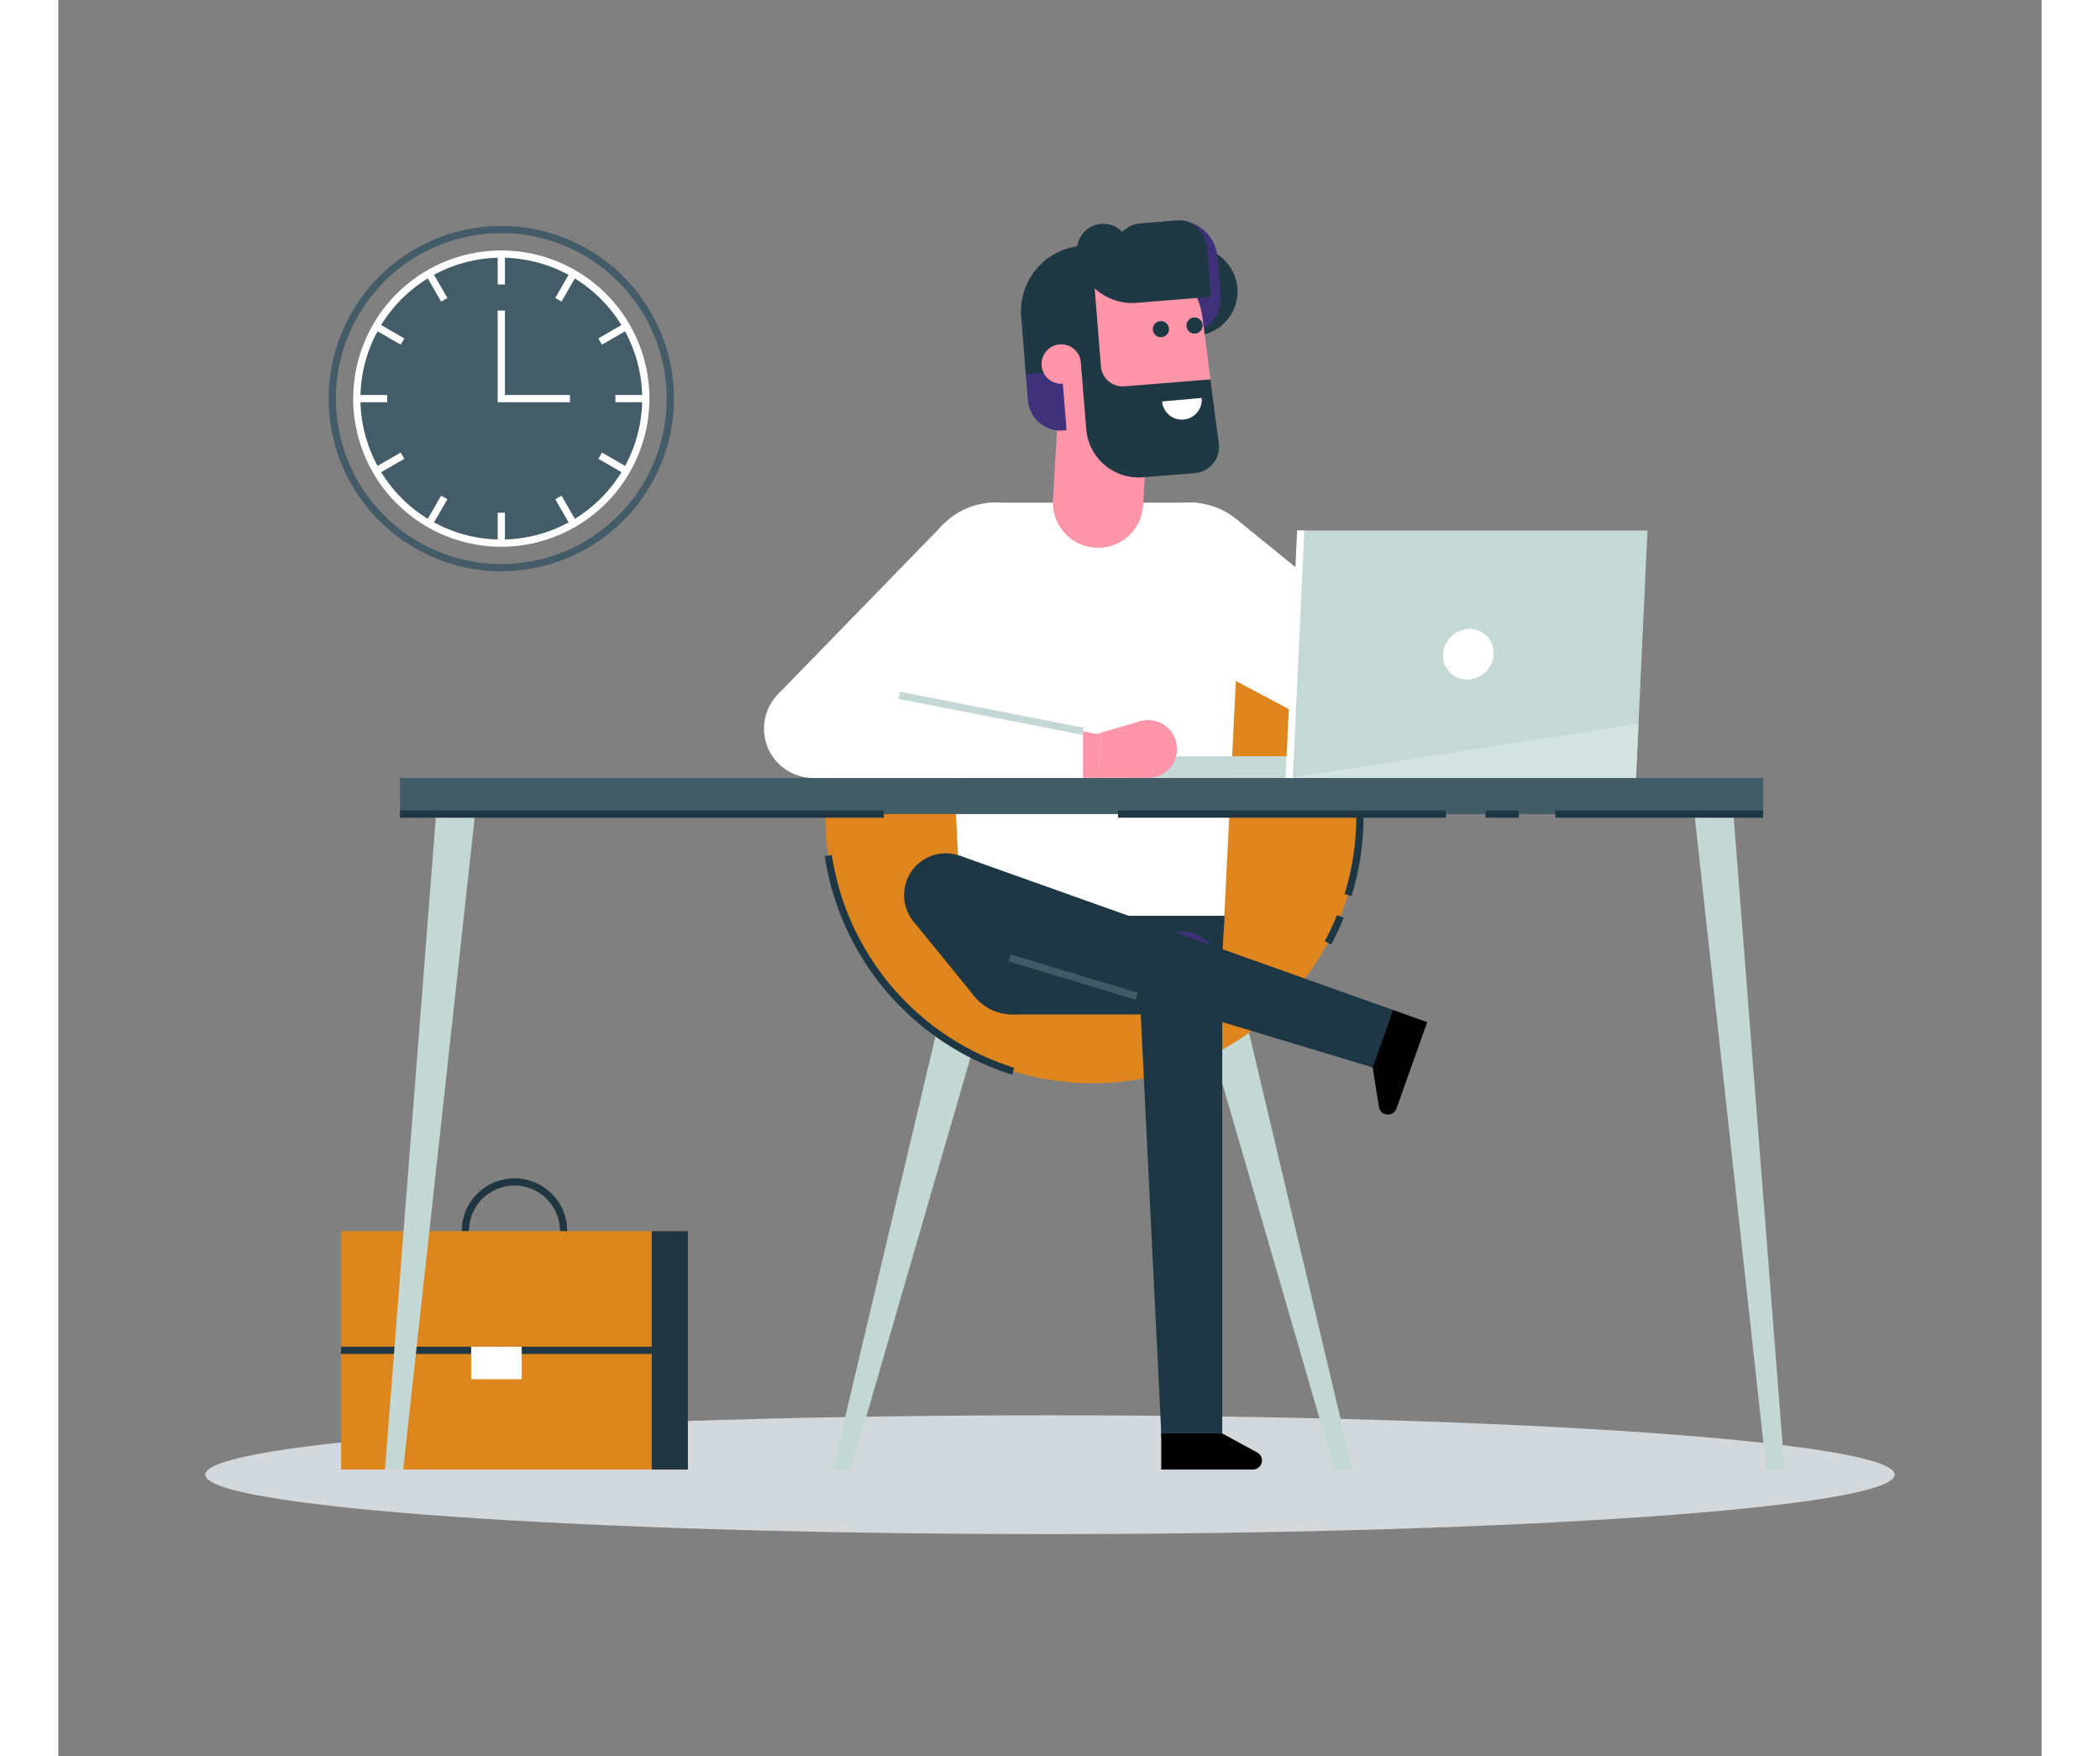 <svg xmlns="http://www.w3.org/2000/svg" xmlns:xlink="http://www.w3.org/1999/xlink" width="500" height="418" viewBox="-40 -60 540 478">
  <rect x="-40" y="-60" width="540" height="478" fill="#808080" stroke="none"/>
  <defs>
    <style>.a{fill:none;}.b{clip-path:url(#a);}.c{isolation:isolate;}.d{clip-path:url(#b);}.e{fill:#d3d8dc;}.f{clip-path:url(#c);}.g{fill:#c3d7d4;}.h{clip-path:url(#e);}.i{fill:#de861d;}.j{clip-path:url(#f);}.k{fill:#1e3744;}.l{clip-path:url(#g);}.m{clip-path:url(#h);}.n{fill:#203742;}.o{clip-path:url(#i);}.p{fill:#dd861d;}.q{clip-path:url(#j);}.r{clip-path:url(#k);}.s{fill:#fff;}.t{fill:#40327a;}.u{clip-path:url(#m);}.v{fill:#435b67;}.w{clip-path:url(#n);}.x{clip-path:url(#o);}.y{clip-path:url(#p);}.z{clip-path:url(#q);}.aa{clip-path:url(#r);}.ab{clip-path:url(#s);}.ac{clip-path:url(#t);}.ad{clip-path:url(#u);}.ae{fill:#010000;}.af{clip-path:url(#v);}.ag{clip-path:url(#w);}.ah{clip-path:url(#x);}.ai{fill:#ff95a9;}.aj{clip-path:url(#y);}.ak{clip-path:url(#z);}.al{clip-path:url(#ab);}.am{fill:#c4d8d6;}.an{clip-path:url(#ac);}.ao{clip-path:url(#ad);}.ap{fill:#d2e3e0;}.aq{clip-path:url(#ae);}.ar{fill:#1e3844;}.as{clip-path:url(#af);}.at{clip-path:url(#ag);}.au{clip-path:url(#ah);}.av{clip-path:url(#ai);}.aw{clip-path:url(#aj);}.ax{clip-path:url(#ak);}.ay{clip-path:url(#al);}.az{fill:#c3d8d6;}.ba{clip-path:url(#am);}.bb{fill:#405b68;}.bc{fill:#445c67;}.bd{clip-path:url(#an);}.be{fill:#333854;}.bf{clip-path:url(#ao);}.bg{clip-path:url(#ap);}</style>
    <clipPath id="a">
      <rect class="a" width="459.974" height="357.592" />
    </clipPath>
    <clipPath id="b">
      <rect class="a" width="459.974" height="32.337" />
    </clipPath>
    <clipPath id="c">
      <rect class="a" width="48.181" height="148.906" />
    </clipPath>
    <clipPath id="e">
      <rect class="a" width="145.554" height="145.554" />
    </clipPath>
    <clipPath id="f">
      <rect class="a" width="8.888" height="53.477" />
    </clipPath>
    <clipPath id="g">
      <rect class="a" width="51.608" height="59.813" />
    </clipPath>
    <clipPath id="h">
      <rect class="a" width="5.169" height="8.03" />
    </clipPath>
    <clipPath id="i">
      <rect class="a" width="94.415" height="64.909" />
    </clipPath>
    <clipPath id="j">
      <rect class="a" width="9.835" height="64.909" />
    </clipPath>
    <clipPath id="k">
      <rect class="a" width="84.58" height="1.967" />
    </clipPath>
    <clipPath id="m">
      <rect class="a" width="26.835" height="26.835" />
    </clipPath>
    <clipPath id="n">
      <rect class="a" width="71.691" height="62.897" />
    </clipPath>
    <clipPath id="o">
      <rect class="a" width="39.347" height="39.347" />
    </clipPath>
    <clipPath id="p">
      <rect class="a" width="70.266" height="66.58" />
    </clipPath>
    <clipPath id="q">
      <rect class="a" width="39.342" height="39.342" />
    </clipPath>
    <clipPath id="r">
      <rect class="a" width="81.367" height="112.46" />
    </clipPath>
    <clipPath id="s">
      <rect class="a" width="71.715" height="26.848" />
    </clipPath>
    <clipPath id="t">
      <rect class="a" width="22.748" height="125.227" />
    </clipPath>
    <clipPath id="u">
      <rect class="a" width="27.429" height="9.835" />
    </clipPath>
    <clipPath id="v">
      <rect class="a" width="22.755" height="22.754" />
    </clipPath>
    <clipPath id="w">
      <rect class="a" width="125.603" height="57.639" />
    </clipPath>
    <clipPath id="x">
      <rect class="a" width="14.836" height="28.455" />
    </clipPath>
    <clipPath id="y">
      <rect class="a" width="35.952" height="36.007" />
    </clipPath>
    <clipPath id="z">
      <rect class="a" width="371.152" height="9.835" />
    </clipPath>
    <clipPath id="ab">
      <rect class="a" width="47.207" height="5.901" />
    </clipPath>
    <clipPath id="ac">
      <rect class="a" width="97.551" height="67.368" />
    </clipPath>
    <clipPath id="ad">
      <rect class="a" width="95.102" height="14.821" />
    </clipPath>
    <clipPath id="ae">
      <rect class="a" width="16.6" height="24.381" />
    </clipPath>
    <clipPath id="af">
      <rect class="a" width="21.813" height="35.19" />
    </clipPath>
    <clipPath id="ag">
      <rect class="a" width="36.527" height="21.568" />
    </clipPath>
    <clipPath id="ah">
      <rect class="a" width="24.399" height="15.115" />
    </clipPath>
    <clipPath id="ai">
      <rect class="a" width="37.495" height="30.268" />
    </clipPath>
    <clipPath id="aj">
      <rect class="a" width="78.529" height="26.586" />
    </clipPath>
    <clipPath id="ak">
      <rect class="a" width="11.147" height="11.146" />
    </clipPath>
    <clipPath id="al">
      <rect class="a" width="50.393" height="11.726" />
    </clipPath>
    <clipPath id="am">
      <rect class="a" width="35.152" height="12.315" />
    </clipPath>
    <clipPath id="an">
      <rect class="a" width="78.678" height="78.678" />
    </clipPath>
    <clipPath id="ao">
      <rect class="a" width="4.388" height="4.389" />
    </clipPath>
    <clipPath id="ap">
      <rect class="a" width="4.389" height="4.389" />
    </clipPath>
  </defs>
  <g transform="translate(0 0)">
    <g transform="translate(0 0)">
      <g class="b">
        <g class="c" transform="translate(0 325.254)">
          <g class="d">
            <path class="e" d="M459.974,346.888c0,8.93-102.969,16.168-229.988,16.168S0,355.818,0,346.888,102.969,330.72,229.987,330.72s229.988,7.238,229.988,16.168" transform="translate(0 -330.719)" />
          </g>
        </g>
        <g class="c" transform="translate(264.206 191.116)">
          <g class="f">
            <path class="g" d="M268.645,194.327,311.86,343.233h4.967L281.489,194.327Z" transform="translate(-268.645 -194.327)" />
          </g>
        </g>
        <g class="c" transform="translate(170.836 191.116)">
          <g class="f">
            <path class="g" d="M221.888,194.327,178.672,343.233h-4.966l35.337-148.906Z" transform="translate(-173.706 -194.327)" />
          </g>
        </g>
        <g class="c" transform="translate(168.834 89.324)">
          <g class="h">
            <path class="i" d="M317.225,163.6a72.777,72.777,0,1,1-72.777-72.777A72.777,72.777,0,0,1,317.225,163.6" transform="translate(-171.671 -90.825)" />
          </g>
        </g>
        <g class="c" transform="translate(306.484 130.464)">
          <g class="j">
            <path class="k" d="M317.235,186.133l-1.878-.581a72.088,72.088,0,0,0-3.721-52.052l1.776-.844a74.046,74.046,0,0,1,3.824,53.477" transform="translate(-311.634 -132.656)" />
          </g>
        </g>
        <g class="c" transform="translate(168.654 172.733)">
          <g class="l">
            <path class="k" d="M222.512,235.448a74.082,74.082,0,0,1-51.024-59.524l1.945-.289A72.106,72.106,0,0,0,223.1,233.57Z" transform="translate(-171.488 -175.635)" />
          </g>
        </g>
        <g class="c" transform="translate(304.81 189.097)">
          <g class="m">
            <path class="k" d="M311.663,200.3l-1.731-.935a71.7,71.7,0,0,0,3.347-7.095l1.822.741a73.848,73.848,0,0,1-3.438,7.29" transform="translate(-309.932 -192.274)" />
          </g>
        </g>
        <path class="n" d="M85.367,293.855a14.361,14.361,0,1,1,14.362-14.362,14.377,14.377,0,0,1-14.362,14.362m0-26.755a12.394,12.394,0,1,0,12.395,12.394A12.407,12.407,0,0,0,85.367,267.1" transform="translate(-1.173 -4.381)" />
        <g class="c" transform="translate(36.987 275.112)">
          <g class="o">
            <rect class="p" width="94.415" height="64.909" transform="translate(0)" />
          </g>
        </g>
        <g class="c" transform="translate(121.566 275.112)">
          <g class="q">
            <rect class="n" width="9.835" height="64.909" transform="translate(0)" />
          </g>
        </g>
        <g class="c" transform="translate(36.987 306.584)">
          <g class="r">
            <rect class="n" width="84.58" height="1.967" transform="translate(0 0)" />
          </g>
        </g>
      </g>
    </g>
    <rect class="s" width="13.769" height="8.851" transform="translate(72.392 306.584)" />
    <g transform="translate(0 0)">
      <g class="b">
        <path class="t" d="M280.928,191.867a35.822,35.822,0,0,1-2.6,13.424H211.809a35.862,35.862,0,1,1,69.119-13.424" transform="translate(-3.457 -2.578)" />
        <path class="t" d="M255.34,192.3a9.835,9.835,0,1,1-9.835-9.835,9.835,9.835,0,0,1,9.835,9.835" transform="translate(-3.894 -3.015)" />
        <g class="c" transform="translate(308.793 118.879)">
          <g class="u">
            <path class="v" d="M339.243,140.593a13.415,13.415,0,1,0-18.144,5.544,13.416,13.416,0,0,0,18.144-5.544" transform="translate(-313.981 -120.876)" />
          </g>
        </g>
        <g class="c" transform="translate(258.99 81.243)">
          <g class="w">
            <path class="s" d="M263.342,115.229l56.921,30.276,14.772-22.249L285,82.607Z" transform="translate(-263.342 -82.608)" />
          </g>
        </g>
        <g class="c" transform="translate(248.554 76.825)">
          <g class="x">
            <path class="s" d="M289.769,107.026a19.669,19.669,0,1,1-8.128-26.6,19.67,19.67,0,0,1,8.128,26.6" transform="translate(-252.73 -78.116)" />
          </g>
        </g>
        <g class="c" transform="translate(155.921 82.795)">
          <g class="y">
            <path class="s" d="M228.808,114.06l-53,36.706L158.54,130.391l44.953-46.206Z" transform="translate(-158.541 -84.186)" />
          </g>
        </g>
        <g class="c" transform="translate(195.318 76.827)">
          <g class="z">
            <path class="s" d="M202.1,108.987a19.67,19.67,0,1,0,4.97-27.369,19.668,19.668,0,0,0-4.97,27.369" transform="translate(-198.6 -78.118)" />
          </g>
        </g>
        <path class="t" d="M236.718,205.893a13.424,13.424,0,1,1-13.424-13.424,13.424,13.424,0,0,1,13.424,13.424" transform="translate(-3.468 -3.18)" />
        <path class="t" d="M267.579,192.469a13.424,13.424,0,1,1-13.424,13.424,13.424,13.424,0,0,1,13.424-13.424" transform="translate(-4.2 -3.18)" />
        <g class="c" transform="translate(200.928 76.829)">
          <g class="aa">
            <path class="s" d="M285.654,92.563l-4.808,98.017H209.131l-4.809-98.017A13.768,13.768,0,0,1,218.074,78.12H271.9a13.769,13.769,0,0,1,13.752,14.443" transform="translate(-204.304 -78.12)" />
          </g>
        </g>
        <g class="c" transform="translate(205.754 189.29)">
          <g class="ab">
            <path class="k" d="M280.926,192.47l-.659,13.424-.032.658a13.424,13.424,0,0,1-13.408,12.766H223.311A13.425,13.425,0,0,1,209.9,206.552l-.032-.658-.659-13.424Z" transform="translate(-209.211 -192.47)" />
          </g>
        </g>
        <path class="t" d="M281.256,335.6a8.3,8.3,0,1,1-8.3-8.3,8.3,8.3,0,0,1,8.3,8.3" transform="translate(-4.373 -5.408)" />
        <path class="t" d="M281.166,208.213a11.374,11.374,0,1,1-11.374-11.374,11.374,11.374,0,0,1,11.374,11.374" transform="translate(-4.27 -3.253)" />
        <g class="c" transform="translate(254.148 204.96)">
          <g class="ac">
            <path class="k" d="M264.565,333.631,258.419,208.4h22.748V333.631Z" transform="translate(-258.418 -208.404)" />
          </g>
        </g>
        <g class="c" transform="translate(260.283 330.187)">
          <g class="ad">
            <path class="ae" d="M289.617,345.57H264.656v-9.835h16.61l9.533,5.2a2.469,2.469,0,0,1-1.182,4.636" transform="translate(-264.656 -335.735)" />
          </g>
        </g>
        <path class="t" d="M328.681,218.55a8.3,8.3,0,1,1-10.6,5.035,8.3,8.3,0,0,1,10.6-5.035" transform="translate(-5.248 -3.603)" />
        <g class="c" transform="translate(190.272 172.273)">
          <g class="af">
            <path class="k" d="M208.661,175.83a11.374,11.374,0,1,1-14.53,6.9,11.375,11.375,0,0,1,14.53-6.9" transform="translate(-193.469 -175.168)" />
          </g>
        </g>
        <g class="c" transform="translate(197.835 172.935)">
          <g class="ag">
            <path class="k" d="M321.194,233.479,201.159,197.272l7.63-21.431,117.973,42Z" transform="translate(-201.159 -175.841)" />
          </g>
        </g>
        <g class="c" transform="translate(317.862 214.946)">
          <g class="ah">
            <path class="ae" d="M329.667,245.371l8.371-23.516-9.265-3.3-5.57,15.648,1.7,10.724a2.469,2.469,0,0,0,4.764.442" transform="translate(-323.203 -218.558)" />
          </g>
        </g>
        <rect class="ai" width="26.642" height="24.587" transform="translate(230.811 76.118) rotate(-86.684)" />
        <path class="ai" d="M259.234,78.624a12.293,12.293,0,1,1-11.562-12.984,12.293,12.293,0,0,1,11.562,12.984" transform="translate(-3.878 -1.084)" />
        <g class="c" transform="translate(192.837 175.181)">
          <g class="aj">
            <path class="k" d="M212.653,214.131l-16.575-20.343,16.407-15.664,19.544,17.538Z" transform="translate(-196.077 -178.124)" />
          </g>
        </g>
        <path class="g" d="M75.314,154.324l-1.033,9.835L54.72,342.572H49.754L64.437,154.324Z" transform="translate(-0.822 -2.55)" />
        <path class="g" d="M411.232,154.324l1.033,9.835,19.561,178.413h4.967L422.109,154.324Z" transform="translate(-6.795 -2.55)" />
        <g class="c" transform="translate(53.018 151.774)">
          <g class="ak">
            <rect class="v" width="371.152" height="9.835" transform="translate(0)" />
          </g>
        </g>
        <g class="c" transform="translate(152.131 124.929)">
          <g class="u">
            <path class="s" d="M181.269,143.025a13.415,13.415,0,1,1-10.585-15.744,13.416,13.416,0,0,1,10.585,15.744" transform="translate(-154.687 -127.028)" />
          </g>
        </g>
        <g class="c" transform="translate(251.737 145.873)">
          <g class="al">
            <rect class="am" width="47.207" height="5.901" transform="translate(0)" />
          </g>
        </g>
        <g class="c" transform="translate(295.132 84.407)">
          <g class="an">
            <path class="am" d="M397.642,85.825l-2.449,52.547-.688,14.821H300.091l3.137-67.368Z" transform="translate(-300.091 -85.825)" />
          </g>
        </g>
        <path class="s" d="M356.451,119.958a7.286,7.286,0,0,1-7.2,6.884,6.512,6.512,0,0,1-6.564-6.884,7.286,7.286,0,0,1,7.2-6.884,6.512,6.512,0,0,1,6.564,6.884" transform="translate(-5.663 -1.869)" />
        <g class="c" transform="translate(295.132 136.954)">
          <g class="ao">
            <path class="ap" d="M395.193,139.255l-.688,14.821H300.091Z" transform="translate(-300.091 -139.255)" />
          </g>
        </g>
        <g class="c" transform="translate(264.494 7.273)">
          <g class="aq">
            <path class="ar" d="M274.439,31.49l-3.563.287L268.939,7.722l3.562-.287a12.067,12.067,0,0,1,1.937,24.056" transform="translate(-268.938 -7.395)" />
          </g>
        </g>
        <path class="t" d="M246.279,57.087l-8.91.718a8.94,8.94,0,0,1-9.627-8.192l-.786-9.759,17.819-1.435Z" transform="translate(-3.75 -0.635)" />
        <path class="t" d="M271.828,30.942l-9.674.779L259.661.766l8.649-.7A10.726,10.726,0,0,1,279.863,9.9l.854,10.6a9.7,9.7,0,0,1-8.889,10.445" transform="translate(-4.291 -0.001)" />
        <path class="ai" d="M270.775,63.761l-31.632,2.547-2.869-35.62a19.682,19.682,0,0,1,39.137-4.106L278.922,53.7a8.939,8.939,0,0,1-8.147,10.057" transform="translate(-3.903 -0.156)" />
        <g class="c" transform="translate(222.096 6.701)">
          <g class="as">
            <path class="ar" d="M242.271,7.029l2.67-.215,2.7,33.54L227.153,42l-1.266-15.722A17.877,17.877,0,0,1,242.271,7.029" transform="translate(-225.828 -6.814)" />
          </g>
        </g>
        <path class="ai" d="M237.314,45.01l5.345-.431-.43-5.345a5.363,5.363,0,1,0-4.915,5.776" transform="translate(-3.826 -0.567)" />
        <g class="c" transform="translate(237.344 0.914)">
          <g class="at">
            <path class="ar" d="M277.859,20.813l-20.295,1.635A15.066,15.066,0,0,1,241.356,8.654,7.15,7.15,0,0,1,255.61,7.507a.749.749,0,0,0,.806.685l20.295-1.634Z" transform="translate(-241.332 -0.929)" />
          </g>
        </g>
        <g class="c" transform="translate(247.902)">
          <g class="au">
            <path class="ar" d="M269.89,14.279l-10.1.813A7.151,7.151,0,1,1,258.644.837l10.1-.813a7.151,7.151,0,1,1,1.148,14.255" transform="translate(-252.067 0)" />
          </g>
        </g>
        <g class="c" transform="translate(238.519 39.702)">
          <g class="av">
            <path class="ar" d="M279.962,61.4a7.159,7.159,0,0,1-6.524,8.054L259.273,70.59a14.3,14.3,0,0,1-15.4-13.106L242.527,40.8l5.342-.431a5.96,5.96,0,0,0,6.419,5.462l23.41-1.885Z" transform="translate(-242.527 -40.369)" />
          </g>
        </g>
        <path class="ai" d="M268.449,143.961a7.868,7.868,0,1,0-5.343,9.76,7.868,7.868,0,0,0,5.343-9.76" transform="translate(-4.181 -2.285)" />
        <path class="ai" d="M252.606,146.554a5.9,5.9,0,1,1-7.32-4.007,5.9,5.9,0,0,1,7.32,4.007" transform="translate(-3.983 -2.352)" />
        <path class="ai" d="M260.771,154.045l-13.758.007-1.656-11.566,13.205-3.862Z" transform="translate(-4.054 -2.291)" />
        <g class="c" transform="translate(165.558 125.186)">
          <g class="aw">
            <path class="s" d="M170.9,127.289l75.965,14.886-1.129,11.694H241.75l-5.892,0-67.519.008Z" transform="translate(-168.34 -127.289)" />
          </g>
        </g>
        <path class="ai" d="M246.977,154.1l1.129-11.695-5.115-1,0,12.7Z" transform="translate(-4.015 -2.337)" />
        <g class="c" transform="translate(196.226 126.168)">
          <g class="ax">
            <rect class="s" width="11.146" height="11.146" transform="translate(0.001 0)" />
          </g>
        </g>
        <g class="c" transform="translate(188.771 128.304)">
          <g class="ay">
            <rect class="az" width="1.967" height="50.965" transform="translate(0 1.93) rotate(-78.919)" />
          </g>
        </g>
        <g class="c" transform="translate(218.733 199.814)">
          <g class="ba">
            <rect class="bb" width="1.967" height="36.123" transform="translate(0 1.884) rotate(-73.215)" />
          </g>
        </g>
        <path class="s" d="M275.678,49.146A5.41,5.41,0,1,1,264.9,50.1Z" transform="translate(-4.377 -0.812)" />
        <path class="bc" d="M81.174,95.531a47,47,0,1,1,47-47,47.056,47.056,0,0,1-47,47m0-92.04a45.036,45.036,0,1,0,45.036,45.036A45.086,45.086,0,0,0,81.174,3.492" transform="translate(-0.565 -0.025)" />
        <g class="c" transform="translate(41.27 9.164)">
          <g class="bd">
            <path class="bc" d="M120.642,48.657A39.339,39.339,0,1,1,81.3,9.318a39.34,39.34,0,0,1,39.339,39.339" transform="translate(-41.964 -9.318)" />
          </g>
        </g>
        <path class="s" d="M81.286,88.963A40.322,40.322,0,1,1,121.609,48.64,40.369,40.369,0,0,1,81.286,88.963m0-78.678A38.356,38.356,0,1,0,119.642,48.64,38.4,38.4,0,0,0,81.286,10.285" transform="translate(-0.677 -0.137)" />
        <path class="be" d="M81.964,9.318v0Z" transform="translate(-1.354 -0.154)" />
        <rect class="s" width="1.967" height="8.274" transform="translate(79.626 9.164)" />
        <path class="be" d="M81.964,80.9v0Z" transform="translate(-1.354 -1.337)" />
        <rect class="s" width="1.967" height="8.274" transform="translate(79.626 79.568)" />
        <path class="be" d="M61.964,14.677,66.1,21.843Z" transform="translate(-1.024 -0.243)" />
        <rect class="s" width="1.967" height="8.274" transform="translate(60.088 14.927) rotate(-30.002)" />
        <path class="be" d="M97.757,76.673l4.137,7.166Z" transform="translate(-1.615 -1.267)" />
        <rect class="s" width="1.967" height="8.274" transform="translate(95.289 75.898) rotate(-30.002)" />
        <path class="be" d="M47.322,29.318l7.166,4.137Z" transform="translate(-0.782 -0.484)" />
        <rect class="s" width="1.967" height="8.274" transform="matrix(0.5, -0.866, 0.866, 0.5, 46.049, 29.685)" />
        <path class="be" d="M109.318,65.112l7.166,4.137Z" transform="translate(-1.806 -1.076)" />
        <rect class="s" width="1.967" height="8.274" transform="translate(107.02 64.887) rotate(-59.997)" />
        <path class="be" d="M41.964,49.318h0Z" transform="translate(-0.693 -0.815)" />
        <rect class="s" width="8.274" height="1.967" transform="translate(41.271 47.52)" />
        <path class="be" d="M113.55,49.318h0Z" transform="translate(-1.876 -0.815)" />
        <rect class="s" width="8.274" height="1.967" transform="translate(111.675 47.52)" />
        <path class="be" d="M47.322,69.248l7.166-4.137Z" transform="translate(-0.782 -1.076)" />
        <rect class="s" width="8.274" height="1.967" transform="matrix(0.866, -0.5, 0.5, 0.866, 46.049, 67.321)" />
        <path class="be" d="M109.318,33.455l7.166-4.137Z" transform="translate(-1.806 -0.484)" />
        <rect class="s" width="8.274" height="1.967" transform="matrix(0.866, -0.5, 0.5, 0.866, 107.02, 32.119)" />
        <path class="be" d="M61.964,83.839,66.1,76.673Z" transform="translate(-1.024 -1.267)" />
        <rect class="s" width="8.274" height="1.967" transform="translate(60.088 82.08) rotate(-59.999)" />
        <path class="be" d="M97.757,21.843l4.137-7.166Z" transform="translate(-1.615 -0.243)" />
        <rect class="s" width="8.274" height="1.967" transform="translate(95.29 21.109) rotate(-59.999)" />
        <path class="s" d="M100.637,49.9H80.964V24.95H82.93V47.932h17.706Z" transform="translate(-1.338 -0.412)" />
        <rect class="s" width="67.441" height="1.967" transform="translate(294.15 151.729) rotate(-87.335)" />
        <path class="k" d="M53.909,164.324h0Z" transform="translate(-0.891 -2.715)" />
        <rect class="k" width="131.726" height="1.967" transform="translate(53.018 160.625)" />
        <path class="k" d="M252.7,164.324h0Z" transform="translate(-4.176 -2.715)" />
        <rect class="k" width="89.255" height="1.967" transform="translate(248.525 160.625)" />
        <path class="k" d="M373.782,164.324h0Z" transform="translate(-6.177 -2.715)" />
        <rect class="k" width="56.564" height="1.967" transform="translate(367.605 160.625)" />
        <path class="k" d="M354.434,164.324h0Z" transform="translate(-5.857 -2.715)" />
        <rect class="k" width="9.076" height="1.967" transform="translate(348.578 160.625)" />
        <g class="c" transform="translate(258.007 27.405)">
          <g class="bf">
            <path class="ar" d="M266.73,30.06a2.195,2.195,0,1,1-2.194-2.194,2.194,2.194,0,0,1,2.194,2.194" transform="translate(-262.342 -27.865)" />
          </g>
        </g>
        <g class="c" transform="translate(267.161 26.421)">
          <g class="bg">
            <path class="ar" d="M276.039,29.06a2.195,2.195,0,1,1-2.194-2.194,2.194,2.194,0,0,1,2.194,2.194" transform="translate(-271.65 -26.865)" />
          </g>
        </g>
      </g>
    </g>
  </g>
</svg>